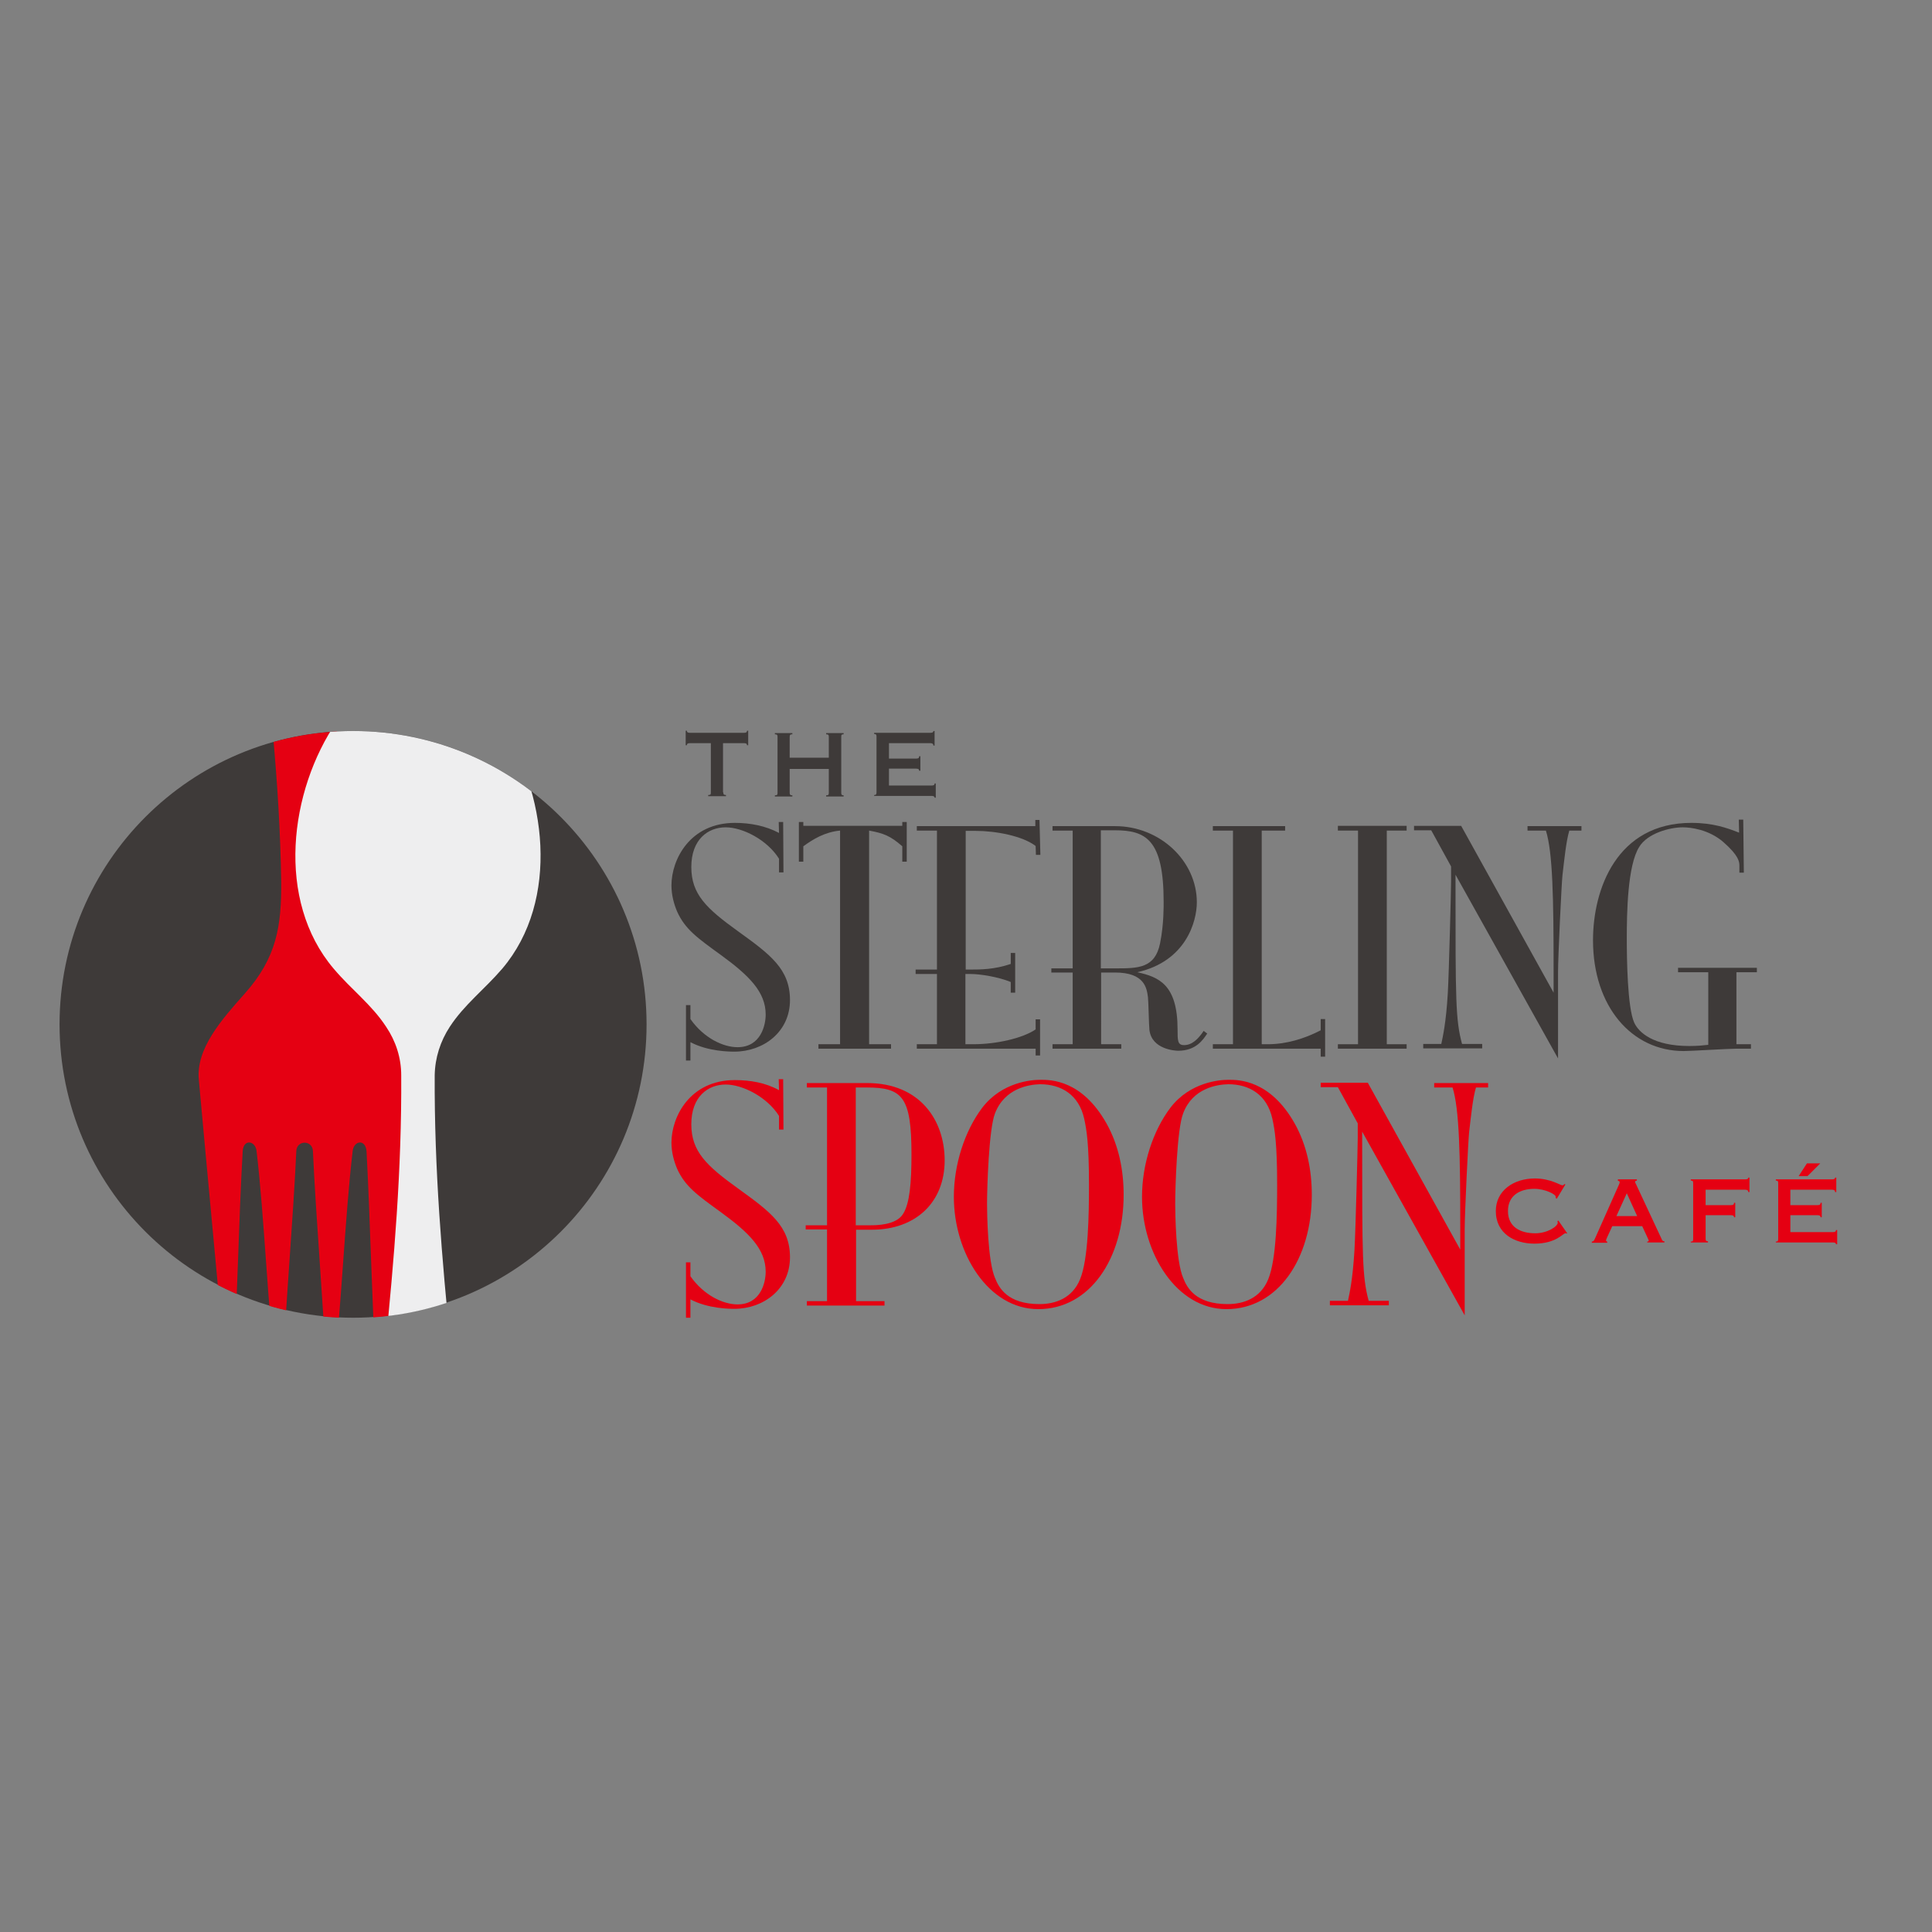 <?xml version="1.0" encoding="UTF-8"?> <svg xmlns="http://www.w3.org/2000/svg" xmlns:xlink="http://www.w3.org/1999/xlink" version="1.1" id="layer" x="0px" y="0px" viewBox="0 0 652 652" style="enable-background:new 0 0 652 652;" xml:space="preserve"><rect x="0" y="0" width="652" height="652" fill="#808080" stroke="none"/> <style type="text/css"> .st0{fill:#3E3A39;} .st1{fill:#E50012;} .st2{fill-rule:evenodd;clip-rule:evenodd;fill:#3E3A39;} .st3{clip-path:url(#SVGID_2_);fill-rule:evenodd;clip-rule:evenodd;fill:#E50012;} .st4{clip-path:url(#SVGID_2_);fill-rule:evenodd;clip-rule:evenodd;fill:#EEEEEF;} </style> <g> <path class="st0" d="M264.4,294.4h-1.5v-4.6c-4-6.4-12.3-10.6-18-10.6c-6,0-11.6,4.1-11.6,13.4c0,9.2,5.1,14,15.8,21.7 c10.8,7.8,17.5,12.7,17.5,23.2c0,10.7-8.9,17.4-18.8,17.4c-1.3,0-8.8,0-14.8-3.2v6.2h-1.5v-18.7h1.5v4.7c4.5,6.4,11,9.5,15.9,9.5 c7.9,0,9.5-7.5,9.5-11c0-7.6-5.5-13.1-15.1-20.1c-8-5.8-12.1-8.7-14.8-14.7c-1-2.4-1.9-5.4-1.9-8.8c0-8.8,6.3-21.1,21.4-21.1 c5.2,0,10.4,1,14.9,3.4l-0.1-3.7h1.5L264.4,294.4z"></path> <path class="st0" d="M293.4,352.4h7.3v1.5h-24.5v-1.5h7.3v-72.1c-5.2,0.5-9.1,2.9-12.4,5.3v5.2h-1.5v-13.4h1.5v1.3h33.4v-1.3h1.5 v13.4h-1.5v-5.2c-4.1-3.6-6.4-4.4-11.2-5.3V352.4z"></path> <path class="st0" d="M325.8,327.2h1.8c3.1,0,8,0,13.5-1.9v-3.7h1.5V335h-1.5v-3.6c-4.1-1.7-10.3-2.7-13.5-2.7h-1.8v23.7h2.7 c7.7,0,16.6-2,21-5V344h1.5v12.2h-1.5v-2.3h-40.1v-1.5h6.8v-23.7h-7.2v-1.5h7.2v-46.9h-6.8v-1.5h40v-2.1h1.4l0.3,11.8h-1.5l-0.1-3 c-4.4-3.4-13.5-5.1-20.2-5.1h-3.4V327.2z"></path> <path class="st0" d="M371.6,352.4h6.8v1.5h-23.2v-1.5h6.8v-24.2h-7.2v-1.4h7.2v-46.5h-6.8v-1.5h21.1c15.2,0,27.6,11.8,27.6,25.7 c0,6.4-3.6,19.9-20.1,23.6c7.3,1.6,13.6,4.2,13.6,19.3c0,3.8,0,5.3,2.2,5.3c2.7,0,4.8-2.1,6.6-4.8l1.2,0.9 c-1.4,2.1-3.8,5.8-9.8,5.8c-0.9,0-8.9-0.4-9.7-7c-0.2-1.7-0.3-9.5-0.5-11.1c-0.4-2.9-1-8.3-11.1-8.3h-4.7V352.4z M371.6,326.8h4.7 c7.8,0,13.5,0,15.2-8.5c1.3-6.4,1.2-12.8,1.2-14c0-21.1-6.1-24.1-16.5-24.1h-4.7V326.8z"></path> <path class="st0" d="M425.7,352.4h2.1c6.2,0,12.3-1.8,17.9-4.7v-3.8h1.5v12.7h-1.5v-2.7h-36.4v-1.5h6.8v-72.1h-6.8v-1.5h24.4v1.5 h-7.9V352.4z"></path> <polygon class="st0" points="451.5,280.3 451.5,278.7 474.7,278.7 474.7,280.3 468,280.3 468,352.4 474.7,352.4 474.7,353.9 451.5,353.9 451.5,352.4 458.3,352.4 458.3,280.3 "></polygon> <path class="st0" d="M524.3,335v-7.4c0-24.7-0.3-40-2.6-47.3h-6.2v-1.5h18.2v1.5h-4.1c-1.1,3.7-1.7,10-2.3,15 c-0.3,2.5-1.5,27.6-1.5,32.7v29.2l-34.6-62v3.2c0,39,0,45.8,2.2,53.9h6.8v1.5h-19.9v-1.5h6.1c0.5-2.4,1.6-7,2.2-17.2 c0.4-7,1.1-35.3,1.1-37.6v-5.1l-6.7-12.2h-5.8v-1.5h15.9L524.3,335z"></path> <path class="st0" d="M586,352.4h4.9v1.5h-4.8c-1.4,0-5.2,0.2-9.1,0.4c-3.8,0.2-7.5,0.4-8.8,0.4c-17.5,0-30.6-15-30.6-37.4 c0-17.2,8-39.6,33.2-39.6c7.3,0,12,1.7,16.1,3.3l-0.1-4.4h1.5l0.2,17.9H587v-2.3c0-1.3-0.1-3.4-5.5-8.1c-4.9-4.2-11-4.9-13.6-4.9 c-4.4,0-11.9,2-14.7,6.6c-4,6.3-4.2,22.6-4.2,31c0,6.6,0.2,23.2,2.5,28.3c1.5,3.3,6.4,7.9,18.6,7.9c2.9,0,4.6-0.2,6.4-0.4v-24.5 h-10.2v-1.5h26.6v1.5H586V352.4z"></path> <path class="st1" d="M264.4,381.2h-1.5v-4.6c-4-6.4-12.3-10.6-18-10.6c-6,0-11.6,4.1-11.6,13.4c0,9.2,5.1,14,15.8,21.7 c10.8,7.8,17.5,12.7,17.5,23.2c0,10.7-8.9,17.4-18.8,17.4c-1.3,0-8.8,0-14.8-3.2v6.2h-1.5V426h1.5v4.7c4.5,6.4,11,9.5,15.9,9.5 c7.9,0,9.5-7.5,9.5-11c0-7.6-5.5-13.1-15.1-20.1c-8-5.8-12.1-8.7-14.8-14.7c-1-2.4-1.9-5.4-1.9-8.8c0-8.8,6.3-21.1,21.4-21.1 c5.2,0,10.4,0.9,14.9,3.4l-0.1-3.7h1.5L264.4,381.2z"></path> <path class="st1" d="M288.8,439.1h9.7v1.5h-26.2v-1.5h6.8v-24.2h-7.2v-1.4h7.2V367h-6.8v-1.5h20.3c18,0,26.2,12.7,26.2,26.1 c0,14.2-9.8,23.4-24.6,23.4h-5.3V439.1z M288.8,413.5h4.9c1.9,0,8.8,0,11.1-3.9c2.2-3.5,2.8-10.5,2.8-20c0-19.4-3-22.6-15.1-22.6 h-3.7V413.5z"></path> <path class="st1" d="M373.4,379.1c4.2,7.5,5.8,15.9,5.8,24.1c0,21.7-11.5,38.6-28.8,38.6c-16.9,0-28.5-18.9-28.5-37.9 c0-11,3.7-22.3,9.6-30.1c6.7-8.7,16.7-9.4,19.6-9.4C354.6,364.4,365.1,364.4,373.4,379.1 M335.8,375.7c-2.1,5.2-2.7,25.4-2.7,30.5 c0,2.9,0.2,19.4,2.7,25.1c1.3,3.3,4.2,8.8,15,8.8c5.4,0,11.1-2,13.7-8.4c2.8-6.8,3-21.8,3-31.9c0-13.9-0.8-18.5-1.6-22.2 c-1.8-8.2-7.8-11.7-14.9-11.7C347.3,366,339.1,367.2,335.8,375.7"></path> <path class="st1" d="M436.9,379.1c4.2,7.5,5.8,15.9,5.8,24.1c0,21.7-11.5,38.6-28.8,38.6c-16.9,0-28.5-18.9-28.5-37.9 c0-11,3.7-22.3,9.6-30.1c6.7-8.7,16.7-9.4,19.6-9.4C418,364.4,428.6,364.4,436.9,379.1 M399.3,375.7c-2.1,5.2-2.7,25.4-2.7,30.5 c0,2.9,0.2,19.4,2.7,25.1c1.3,3.3,4.2,8.8,15,8.8c5.4,0,11.1-2,13.7-8.4c2.8-6.8,3-21.8,3-31.9c0-13.9-0.8-18.5-1.6-22.2 c-1.8-8.2-7.8-11.7-14.9-11.7C410.7,366,402.5,367.2,399.3,375.7"></path> <path class="st1" d="M492.8,421.7v-7.4c0-24.7-0.3-40-2.6-47.3h-6.2v-1.5h18.2v1.5h-4.1c-1.1,3.7-1.7,10-2.3,15 c-0.3,2.5-1.5,27.6-1.5,32.7v29.2l-34.6-62v3.2c0,39,0,45.8,2.2,53.9h6.8v1.5h-19.9v-1.5h6.1c0.5-2.4,1.6-7,2.2-17.2 c0.4-7,1.1-35.3,1.1-37.6v-5.1l-6.7-12.2h-5.8v-1.5h15.9L492.8,421.7z"></path> <path class="st1" d="M525.4,404.5l-0.4-0.2c0-0.2,0-0.3,0-0.5c0-0.7-3.5-2.6-7.2-2.6c-4.7,0-8.9,2.1-8.9,7.5c0,5.4,4.2,7.5,9.2,7.5 c4.1,0,7.6-2.3,7.6-3.6c0-0.1-0.1-0.4-0.1-0.5l0.3-0.2l3,4.3l-0.2,0.1c-0.1-0.1-0.3-0.1-0.4-0.1c-0.9,0-3.1,3.5-10.5,3.5 c-6.5,0-13-3.3-13-11c0-6.9,6-11,13.2-11c5.2,0,8.6,2.3,9.2,2.3c0.3,0,0.5,0,0.7-0.4l0.4,0.1L525.4,404.5z"></path> <path class="st1" d="M537.2,419.4V419c0.5,0,0.7-0.2,1.1-1.1l8-18c0.1-0.3,0.3-0.6,0.3-0.9c0-0.3-0.2-0.5-0.6-0.5V398h6.4v0.4 c-0.4,0.1-0.6,0.2-0.6,0.4c0,0.2,0.1,0.5,0.3,0.8l8.5,18.2c0.4,0.9,0.5,1.1,1.1,1.1v0.4h-5.8V419c0.4,0,0.5-0.2,0.5-0.3 c0-0.3-0.3-0.7-2.2-4.9h-10.1c-1.7,3.8-2.1,4.4-2.1,4.8c0,0.3,0.2,0.4,0.4,0.4v0.4H537.2z M552.5,410.4l-3.5-7.7l-3.5,7.7H552.5z"></path> <path class="st1" d="M570.6,398H589c0.7,0,1-0.2,1-0.6h0.4v4.9H590c0-0.5-0.3-0.8-1-0.8h-13.4v5.2h8.6c0.7,0,1-0.2,1-0.8h0.4v4.9 h-0.4c0-0.2-0.1-0.4-0.2-0.5c-0.1-0.1-0.4-0.2-0.8-0.2h-8.6v7.9c0,0.6,0.1,0.9,0.8,0.9v0.4h-5.8V419c0.7,0,0.8-0.2,0.8-0.9v-18.8 c0-0.6-0.1-0.9-0.8-0.9V398z"></path> <path class="st1" d="M599.3,419c0.6,0,0.8-0.2,0.8-0.9v-18.8c0-0.6-0.1-0.9-0.8-0.9V398h19c0.7,0,1-0.2,1-0.6h0.4v4.9h-0.4 c0-0.5-0.3-0.8-1-0.8h-14.1v5.2h9.2c0.7,0,1-0.2,1-0.8h0.4v4.9h-0.4c0-0.2-0.1-0.4-0.2-0.5c-0.1-0.1-0.4-0.2-0.8-0.2h-9.2v5.7h14.4 c0.7,0,1-0.2,1-0.7h0.4v4.8h-0.4c0-0.4-0.3-0.6-1-0.6h-19.3V419z M614.3,392.6l-4.3,4.3h-3l2.8-4.3H614.3z"></path> <path class="st0" d="M244.1,267.4c0,0.6,0.1,0.9,0.9,0.9v0.4h-6v-0.4c0.8,0,0.9-0.2,0.9-0.9v-16.6h-7.1c-0.7,0-1,0.2-1,0.7h-0.4 v-4.9h0.4c0,0.5,0.3,0.7,1,0.7h18.3c0.7,0,1-0.2,1-0.7h0.4v4.9h-0.4c0-0.5-0.3-0.7-1-0.7h-7.1V267.4z"></path> <path class="st0" d="M279.7,255.7v-7c0-0.6-0.1-0.9-0.9-0.9v-0.4h5.9v0.4c-0.7,0-0.8,0.2-0.8,0.9v18.8c0,0.6,0.1,0.9,0.8,0.9v0.4 h-5.9v-0.4c0.8,0,0.9-0.2,0.9-0.9v-8h-13.2v8c0,0.6,0.1,0.9,0.9,0.9v0.4h-5.9v-0.4c0.8,0,0.9-0.2,0.9-0.9v-18.8 c0-0.6-0.1-0.9-0.9-0.9v-0.4h5.9v0.4c-0.7,0-0.9,0.2-0.9,0.9v7H279.7z"></path> <path class="st0" d="M295,268.3c0.6,0,0.8-0.2,0.8-0.9v-18.8c0-0.6-0.1-0.9-0.8-0.9v-0.4h19c0.7,0,1-0.2,1-0.6h0.4v4.9h-0.4 c0-0.5-0.3-0.8-1-0.8H300v5.2h9.2c0.7,0,1-0.2,1-0.8h0.4v4.9h-0.4c0-0.2-0.1-0.4-0.2-0.5c-0.1-0.1-0.4-0.2-0.8-0.2H300v5.7h14.4 c0.7,0,1-0.2,1-0.7h0.4v4.8h-0.4c0-0.4-0.3-0.6-1-0.6H295V268.3z"></path> <path class="st2" d="M218.2,345.7c0,54.7-44.3,99-99,99c-54.7,0-99.1-44.3-99.1-99c0-54.7,44.3-99,99.1-99 C173.8,246.6,218.2,291,218.2,345.7"></path> </g> <g> <defs> <path id="SVGID_1_" d="M20.1,345.7c0,54.7,44.3,99.1,99.1,99.1s99-44.3,99-99.1c0-54.7-44.3-99-99-99S20.1,291,20.1,345.7"></path> </defs> <clipPath id="SVGID_2_"> <use xlink:href="#SVGID_1_" style="overflow:visible;"></use> </clipPath> <path class="st3" d="M82.6,335.3c-7.9,8.9-16.5,18.6-15.5,29.1c1.9,21.3,8.7,93.3,9.1,99.1c0.1,1.6,2.4,1.6,2.5,0 c1.3-22.2,1.9-52.7,3.2-74.9c0.2-4.4,4.4-3.7,4.7,0c2.6,22.1,3.8,52.8,6.4,74.9c0.2,1.6,2.3,1.5,2.4,0c0.9-22.2,3.6-52.9,4.6-75.1 c0.2-3.7,5.4-3.7,5.6,0c1,22.2,3.6,52.9,4.6,75.1c0.1,1.6,2.2,1.6,2.4,0c2.6-22.1,3.8-52.8,6.4-74.9c0.3-3.7,4.4-4.4,4.7,0 c1.2,22.2,1.9,52.7,3.2,74.9c0.1,1.6,2.4,1.6,2.5,0c0.4-5.8,7.2-77.8,9.1-99.1c0.9-10.5-7.6-20.2-15.5-29.1 c-10.8-12.1-12.4-22.9-12.2-37.7c1-67.7,14.8-130,19-198.2c3.8-61.9-57.7-61.9-53.9,0c4.2,68.2,18,130.6,19,198.2 C95,312.5,93.4,323.2,82.6,335.3"></path> <path class="st4" d="M113.7,243.4c16.8-24.7,37.9-24.7,54.8,0c16,23.6,20.6,60.4,1,83.5c-6,7-12.8,12.1-17.7,19.6 c-3.2,4.9-5,10.5-5.1,16.4c-0.3,63.5,10.4,121.3,13.5,184.8c2.7,54.7-41,54.7-38.3,0c3.1-63.5,13.9-121.2,13.5-184.8 c0-5.9-1.8-11.5-5.1-16.4c-4.9-7.5-11.8-12.6-17.7-19.6C93,303.8,97.6,266.9,113.7,243.4"></path> </g> </svg> 